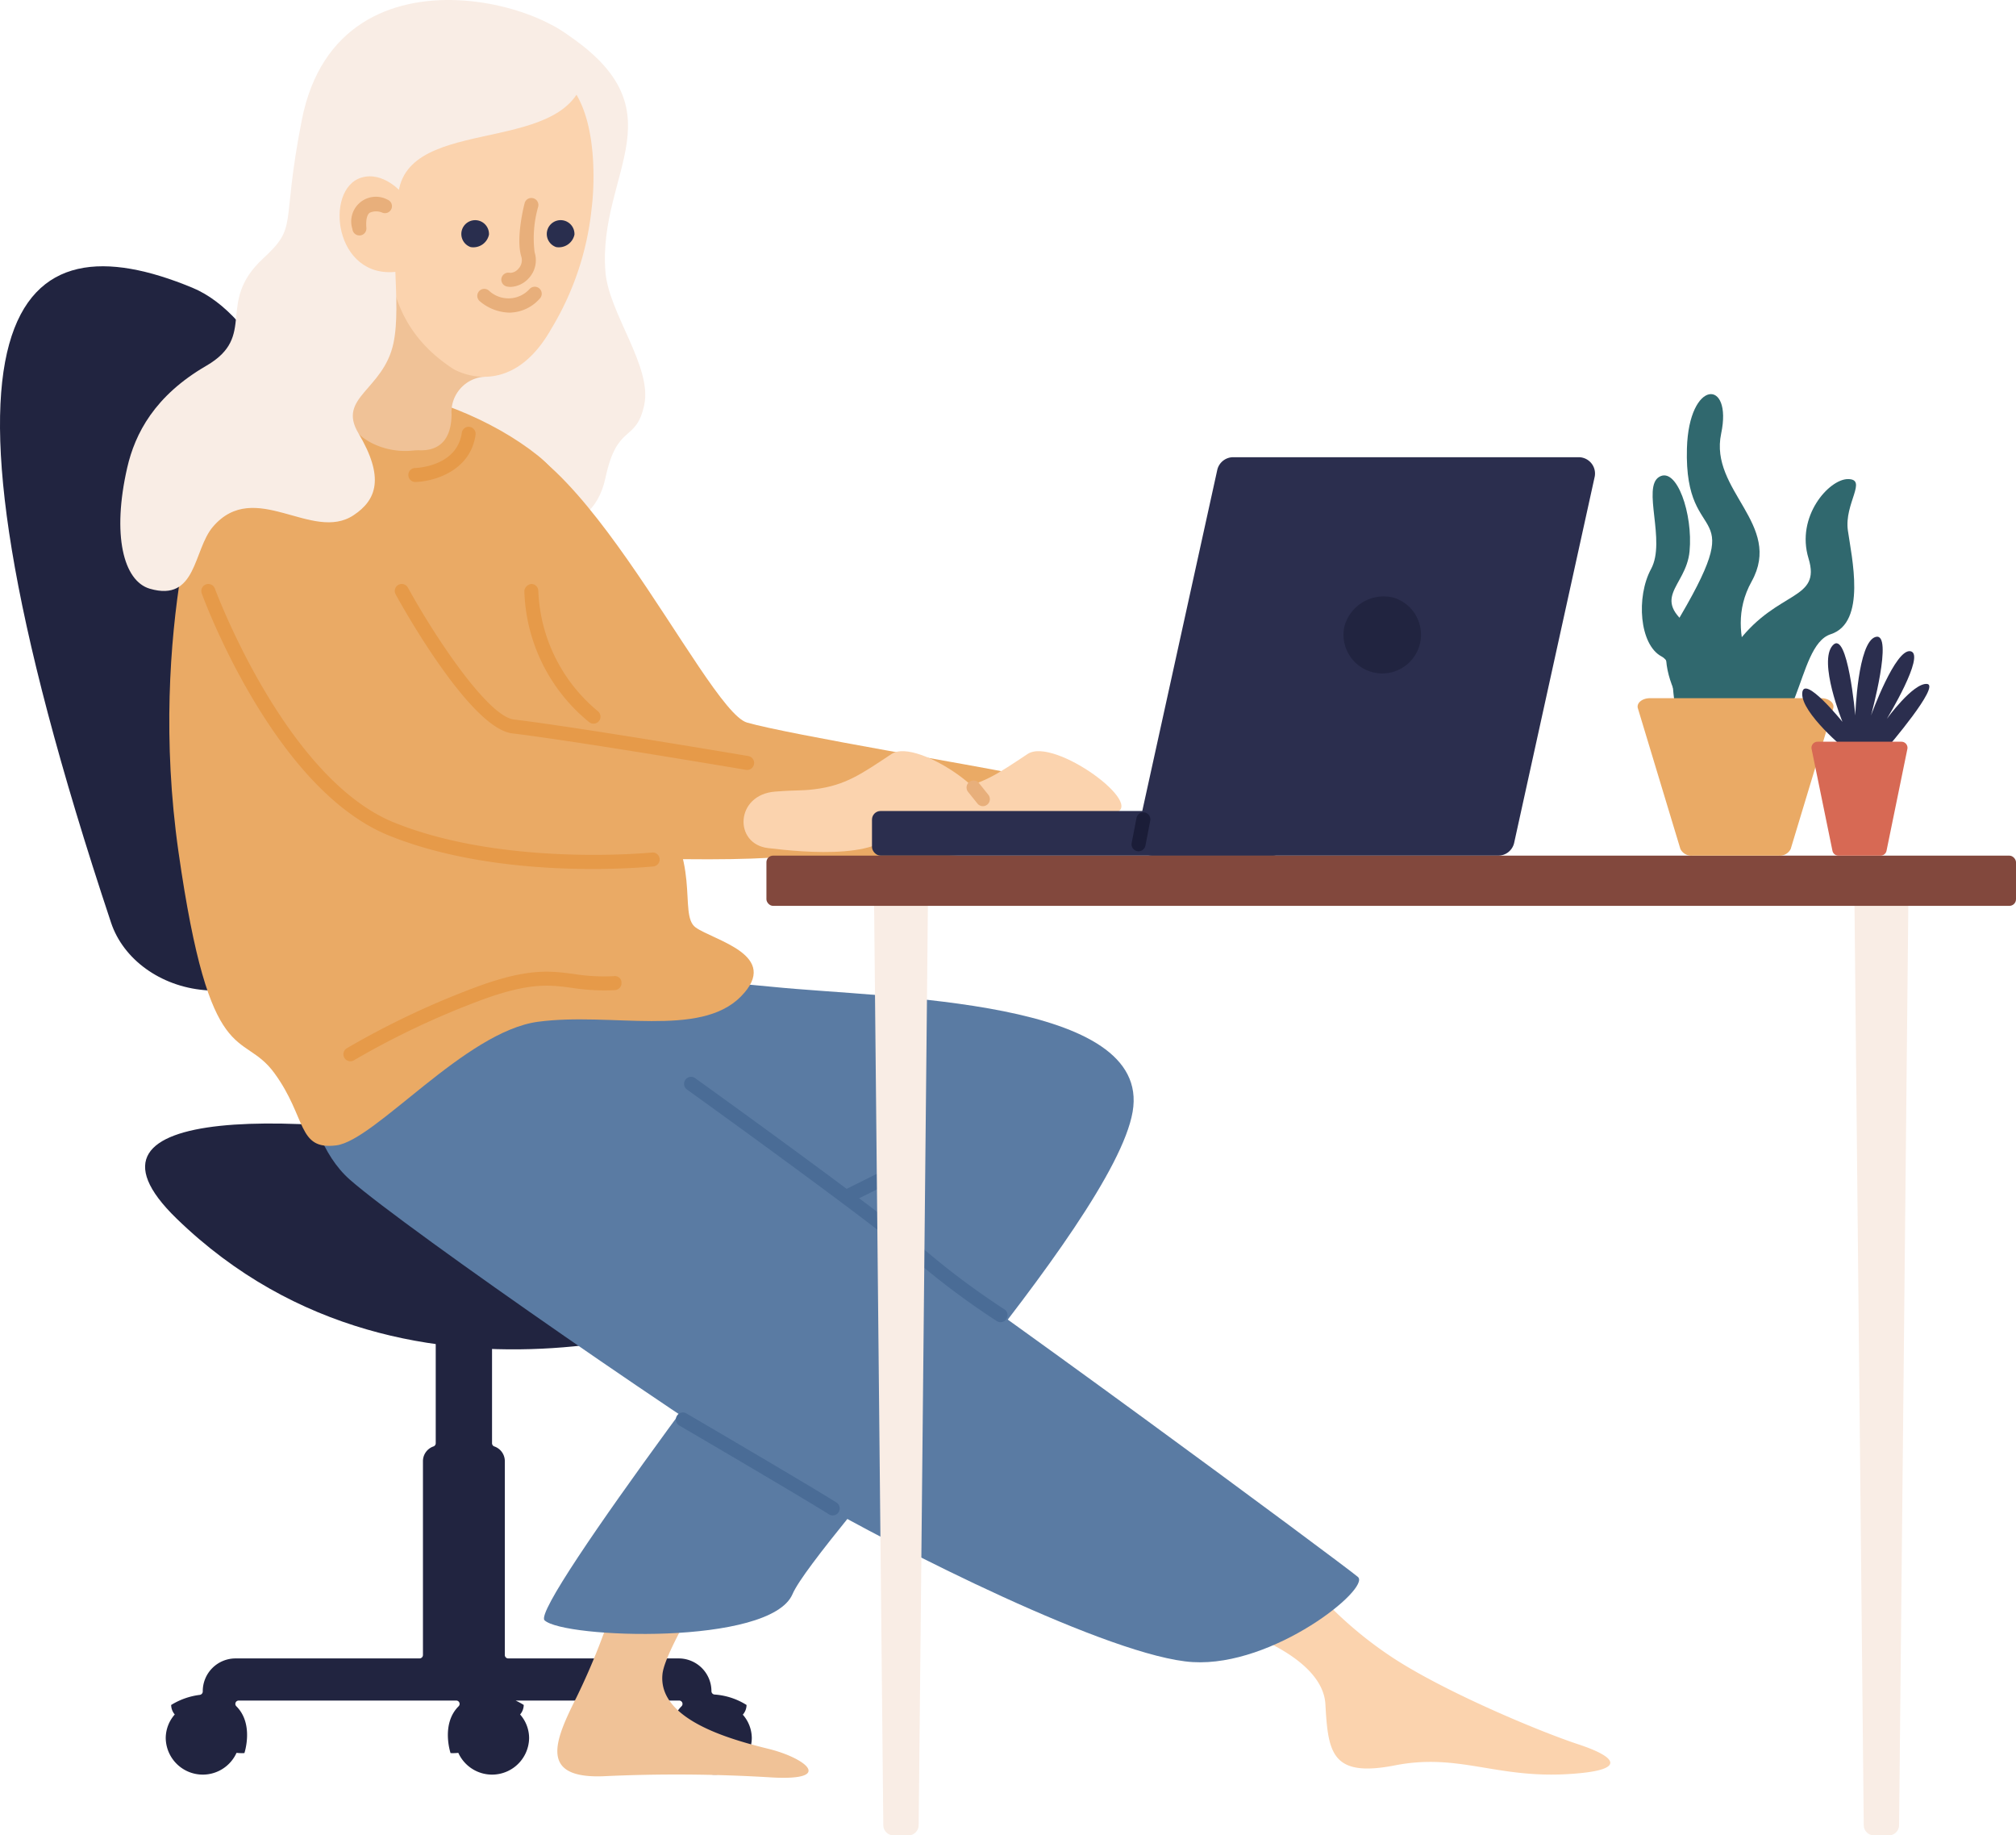<svg xmlns="http://www.w3.org/2000/svg" width="205.005" height="186.595" viewBox="0 0 205.005 186.595"><g transform="translate(-220.262 -44.72)"><path d="M251.295,97.091s7.7,2.08,9.186-4.9c1.2-5.636,3.1-3.52,3.943-7.408s-3.6-9.31-3.943-13.526c-.835-10.289,8.241-16.619-4.841-24.758C244.884,39.808,238.148,97.985,251.295,97.091Z" transform="translate(21.348 1.115)" fill="#f9ede5"/><path d="M247.393,68.454c-2.8,1.292-6.837,4.884-2.423,12.5,7.067,12.2,7.608,25.166,18.895,28.144s32.138,2.03,36.18,1.328,4.133-7.608,2.148-8.1-22.039-3.818-26.381-5.057S257.19,63.932,247.393,68.454Z" transform="translate(20.42 20.913)" fill="#eaaa65"/><path d="M269.885,94.815c3.581.425,12.581,1.374,13.479-2.782.393-1.82,4.376-.042,7.869-.772s-6.112-7.782-8.78-6.014c-3.048,2.017-4.683,3.2-7.835,3.587-1.446.178-1.535.053-4,.239C266.54,89.38,266.38,94.4,269.885,94.815Z" transform="translate(42.311 36.124)" fill="#fbd3ae"/><g transform="translate(220.262 71.791)"><path d="M287.824,160.957a1.509,1.509,0,0,0,.381-.985,7.008,7.008,0,0,0-3.234-1.061.343.343,0,0,1-.336-.338,3.332,3.332,0,0,0-3.332-3.334H263.971a.347.347,0,0,1-.347-.345V135.178a1.581,1.581,0,0,0-1.057-1.486.347.347,0,0,1-.243-.321v-23.6a.346.346,0,0,0-.345-.347h-5.036a.347.347,0,0,0-.345.347v23.6a.347.347,0,0,1-.243.321,1.584,1.584,0,0,0-1.057,1.486v19.716a.347.347,0,0,1-.345.345H236.241a3.334,3.334,0,0,0-3.334,3.334.353.353,0,0,1-.313.374,7.2,7.2,0,0,0-2.9,1.025,1.524,1.524,0,0,0,.366.966,3.65,3.65,0,0,0-.918,2.4,3.768,3.768,0,0,0,7.2,1.5,4.766,4.766,0,0,0,.8.025s.994-2.947-.814-4.754a.339.339,0,0,1,.232-.586h22.128a.339.339,0,0,1,.231.586c-1.808,1.807-.814,4.754-.814,4.754a4.7,4.7,0,0,0,.789-.025,3.768,3.768,0,0,0,7.2-1.5,3.646,3.646,0,0,0-.915-2.4,1.517,1.517,0,0,0,.368-.97,7.611,7.611,0,0,0-.825-.446h16.633a.34.34,0,0,1,.233.586c-1.81,1.807-.814,4.754-.814,4.754a4.879,4.879,0,0,0,.765-.021,3.768,3.768,0,0,0,7.2-1.5A3.637,3.637,0,0,0,287.824,160.957Z" transform="translate(-212.289 -13.707)" fill="#212440"/><path d="M249.512,133.31c6.59.571,12.039-4.074,11.433-9.754-2.027-18.993-7.7-56.834-21.132-62.394-17.487-7.241-29.408,1.015-8.257,64.559,1.241,3.725,5.017,6.465,9.477,6.852Z" transform="translate(-220.262 -58.986)" fill="#212440"/><path d="M289.571,123.33s-34.176,14.688-58.331-8.754S328.759,116.888,289.571,123.33Z" transform="translate(-213.283 -17.761)" fill="#212440"/></g><path d="M256.193,131.487a69.653,69.653,0,0,1-4.1,10.488c-2.218,4.416-3.881,8.285,2.687,8.052a157.793,157.793,0,0,1,17.265.127c6.255.319,3.306-1.993-.463-2.919-4.04-.992-11.242-3.017-10.76-7.6.281-2.66,5.949-11.067,4.892-11.057S255.764,131.091,256.193,131.487Z" transform="translate(26.807 75.275)" fill="#f0c297"/><path d="M286.564,135s8.716,2.622,8.989,7.556.626,7.469,7.076,6.209,10.192,1.307,17.508.894c6.253-.355,5.07-1.734,1.118-3.038s-13.638-5.351-18.971-8.877a40.164,40.164,0,0,1-9.644-8.991S286.031,134.766,286.564,135Z" transform="translate(59.488 75.429)" fill="#fbd3ae"/><path d="M236.377,100.6s-.668,11.792,5.01,16.8,37.15,26.777,46.4,32.153,31.1,16.411,39.323,16.9,18.128-7.5,16.792-8.657-40.19-29.922-51.543-37.269-13.564-22.9-23.25-23.168S236.377,100.6,236.377,100.6Z" transform="translate(14.444 47.242)" fill="#5a7ba3"/><path d="M259.444,97.7s1.486-1.019,13.259.163,38.573,1.184,36.569,12.707S276.94,154.337,274.686,159.6s-23.293,4.509-25.216,2.657c-1.486-1.435,25.7-37.159,28.039-39.915s-17.536-1.71-20.041-7.471S259.444,97.7,259.444,97.7Z" transform="translate(26.165 47.188)" fill="#5a7ba3"/><path d="M235.184,67.781c-2.8,1.292-6.52,6.4-2.108,14.016,7.067,12.2,8.378,24.293,19.665,27.271s34.3,3.017,38.342,2.315,4.133-7.606,2.15-8.1-24.973-3.93-29.313-5.171S244.983,63.259,235.184,67.781Z" transform="translate(9.674 20.324)" fill="#eaaa65"/><path d="M262.594,94.815c3.579.425,12.579,1.374,13.479-2.782.393-1.82,4.376-.042,7.87-.772s-6.112-7.782-8.78-6.014c-3.048,2.017-4.683,3.2-7.835,3.587-1.446.178-1.537.053-4,.239C259.248,89.38,259.089,94.4,262.594,94.815Z" transform="translate(35.765 36.124)" fill="#fbd3ae"/><g transform="translate(308.934 91.198)"><path d="M282.821,109.722h35.127a1.659,1.659,0,0,0,1.622-1.3l8.183-37.188a1.661,1.661,0,0,0-1.622-2.017H291a1.663,1.663,0,0,0-1.622,1.3L281.2,107.7A1.66,1.66,0,0,0,282.821,109.722Z" transform="translate(-254.269 -69.213)" fill="#2b2e4e"/><rect width="41.632" height="4.537" rx="0.875" transform="translate(41.632 40.509) rotate(180)" fill="#2b2e4e"/></g><g transform="translate(288.993 188.319)"><path d="M272.43,130.859a.71.71,0,0,1-.38-.11c-3.006-1.888-15.1-8.959-15.217-9.029a.712.712,0,0,1,.719-1.23c.121.072,12.228,7.152,15.255,9.054a.712.712,0,0,1-.378,1.315Z" transform="translate(-256.481 -120.393)" fill="#4a6c96"/></g><g transform="translate(289.832 154.206)"><path d="M289.1,127.349a.705.705,0,0,1-.38-.11,79.368,79.368,0,0,1-8.628-6.471c-4.023-3.528-22.679-16.927-22.868-17.063a.712.712,0,1,1,.831-1.156c.769.552,18.9,13.576,22.975,17.149a78.3,78.3,0,0,0,8.45,6.338.712.712,0,0,1-.38,1.313Z" transform="translate(-256.924 -102.416)" fill="#4a6c96"/></g><path d="M233.235,72.9s-6.2,17.183-2.97,39.85,6.448,17.978,9.756,22.513,2.315,7.841,6.285,7.346,13.1-11.577,20.523-12.568,16.454,1.66,20.622-2.56-2.778-5.71-4.6-7.033.825-7.053-4.465-12.953-2.465-27.728-11.56-35.006S238.85,60.9,233.235,72.9Z" transform="translate(8.144 18.556)" fill="#eaaa65"/><g transform="translate(240.735 104.088)"><path d="M270.826,104.983c-5.49,0-13.686-.573-20.692-3.4-11.646-4.706-18.745-23.806-19.041-24.616a.712.712,0,0,1,1.338-.49c.07.194,7.177,19.318,18.238,23.787,11.194,4.524,26.054,3.059,26.206,3.044a.711.711,0,0,1,.144,1.416C276.777,104.744,274.363,104.983,270.826,104.983Z" transform="translate(-231.051 -76.005)" fill="#e69a49"/></g><g transform="translate(260.406 104.09)"><path d="M277.248,94.91a.647.647,0,0,1-.12-.009c-.173-.028-17.27-2.924-23.762-3.706-4.258-.512-11.1-12.743-11.862-14.135a.712.712,0,0,1,1.249-.685c2.755,5.014,8.12,13.088,10.784,13.409,6.524.786,23.656,3.685,23.829,3.716a.711.711,0,0,1-.118,1.412Z" transform="translate(-241.417 -76.006)" fill="#e69a49"/></g><g transform="translate(255.183 143.507)"><path d="M239.375,105.884a.712.712,0,0,1-.368-1.321,84.623,84.623,0,0,1,13.585-6.38c4.976-1.776,7.171-1.482,9.5-1.171a19.463,19.463,0,0,0,4.1.218.662.662,0,0,1,.751.668.711.711,0,0,1-.666.753,21.339,21.339,0,0,1-4.374-.23c-2.243-.3-4.179-.556-8.832,1.1a83.2,83.2,0,0,0-13.327,6.258A.72.72,0,0,1,239.375,105.884Z" transform="translate(-238.664 -96.778)" fill="#e69a49"/></g><path d="M252.862,70.9a3.6,3.6,0,0,0-3.33,3.82c-.017,2.679-1.338,3.727-3.275,3.657-.334-.013-.679.038-1.038.059-3.754.207-7.609-2.516-6.057-5.941a81.371,81.371,0,0,0,4.883-14.272S245.4,69.074,252.862,70.9Z" transform="translate(16.648 12.12)" fill="#f0c297"/><path d="M247.763,79.043s5.68,3.429,9.936-4.1a29.443,29.443,0,0,0,4.1-12.225c.395-3.076.788-13.488-5.522-14.356s-14.511,6.177-15.143,13.972S242.16,75.409,247.763,79.043Z" transform="translate(18.624 3.204)" fill="#fbd3ae"/><path d="M252.314,58.332a1.407,1.407,0,1,0-1.863,1.262A1.624,1.624,0,0,0,252.314,58.332Z" transform="translate(26.363 10.245)" fill="#292e4e"/><path d="M247.733,58.332a1.406,1.406,0,1,0-1.863,1.262A1.624,1.624,0,0,0,247.733,58.332Z" transform="translate(22.252 10.245)" fill="#292e4e"/><g transform="translate(268.798 73.88)"><path d="M249.112,62.71a4.794,4.794,0,0,1-3.032-1.171.711.711,0,0,1,.939-1.068,2.9,2.9,0,0,0,4.137-.163.711.711,0,1,1,1.027.983A4.173,4.173,0,0,1,249.112,62.71Z" transform="translate(-245.839 -60.087)" fill="#e8af7b"/></g><g transform="translate(271.236 64.845)"><path d="M248.061,64.37a1.673,1.673,0,0,1-.4-.049.713.713,0,0,1-.51-.867.72.72,0,0,1,.867-.512,1.111,1.111,0,0,0,.829-.4,1.261,1.261,0,0,0,.3-1.3c-.554-1.917.315-5.247.353-5.389a.705.705,0,0,1,.869-.5.713.713,0,0,1,.507.869,11.578,11.578,0,0,0-.361,4.63,2.682,2.682,0,0,1-.647,2.687A2.626,2.626,0,0,1,248.061,64.37Z" transform="translate(-247.124 -55.326)" fill="#e8af7b"/></g><path d="M274.046,50.908c.006-5.019-25.054-13.428-28.88,6.012-2.167,11.018-.306,10.718-3.941,14.086-4.864,4.5-.512,7.849-5.771,10.9s-7.247,6.892-8.042,10.357c-1.562,6.82-.4,11.524,2.3,12.31,4.788,1.391,4.4-3.945,6.416-6.3,4.262-4.97,10.1,1.638,14.318-1.184,2.3-1.535,3.177-3.786.469-8.34-2.163-3.638,2.539-4.37,3.564-9.109.886-4.1-.571-10.589.6-15.809C256.815,56.126,274.036,60.931,274.046,50.908Z" transform="translate(5.787 0)" fill="#f9ede5"/><path d="M244.783,55.832s-1.875-2.215-4.108-1.535c-3.814,1.159-2.772,10.4,3.659,9.56Z" transform="translate(16.335 8.48)" fill="#fbd3ae"/><g transform="translate(256.077 64.78)"><path d="M239.867,59.168a.714.714,0,0,1-.71-.651,2.51,2.51,0,0,1,3.571-2.987.711.711,0,0,1-.524,1.323,1.6,1.6,0,0,0-1.292.008c-.283.213-.4.757-.336,1.537a.709.709,0,0,1-.649.769Z" transform="translate(-239.135 -55.291)" fill="#e8af7b"/></g><g transform="translate(261.772 88.106)"><path d="M242.847,73.2a.712.712,0,0,1-.019-1.423c.175,0,4.27-.159,4.759-3.579a.7.7,0,0,1,.8-.6.711.711,0,0,1,.6.8c-.528,3.695-4.241,4.757-6.133,4.8Z" transform="translate(-242.137 -67.584)" fill="#e69a49"/></g><g transform="translate(273.581 104.089)"><path d="M255.395,90.208a.716.716,0,0,1-.442-.154,17.841,17.841,0,0,1-6.592-13.348.808.808,0,0,1,.721-.7.712.712,0,0,1,.7.721,16.7,16.7,0,0,0,6.055,12.213.71.71,0,0,1,.112,1A.7.7,0,0,1,255.395,90.208Z" transform="translate(-248.36 -76.006)" fill="#e69a49"/></g><g transform="translate(305.959 163.381)"><path d="M266.056,110.926l-.634-1.275,4.678-2.325a.71.71,0,1,1,.634,1.271Z" transform="translate(-265.422 -107.252)" fill="#4a6c96"/></g><g transform="translate(309.145 136.294)"><path d="M323.117,188h-1.476a1.058,1.058,0,0,1-1.059-1.047l-.945-93.974h5.482l-.943,93.974A1.061,1.061,0,0,1,323.117,188Z" transform="translate(-219.943 -92.977)" fill="#f9ede5"/><path d="M270.579,188H269.1a1.058,1.058,0,0,1-1.059-1.047L267.1,92.977h5.48l-.943,93.974A1.058,1.058,0,0,1,270.579,188Z" transform="translate(-267.101 -92.977)" fill="#f9ede5"/></g><rect width="127.068" height="5.106" rx="0.674" transform="translate(298.199 131.708)" fill="#82483d"/><g transform="translate(318.551 124.073)"><path d="M273.717,89.142a.708.708,0,0,1-.554-.266l-.949-1.182a.712.712,0,0,1,1.112-.89l.945,1.18a.713.713,0,0,1-.108,1A.7.7,0,0,1,273.717,89.142Z" transform="translate(-272.058 -86.537)" fill="#e8af7b"/></g><g transform="translate(335.329 127.305)"><path d="M281.61,92.2a.663.663,0,0,1-.135-.013.713.713,0,0,1-.564-.835l.49-2.53a.7.7,0,0,1,.833-.564.711.711,0,0,1,.564.835l-.488,2.53A.714.714,0,0,1,281.61,92.2Z" transform="translate(-280.899 -88.24)" fill="#1b1d38"/></g><path d="M292.408,79.761a3.94,3.94,0,1,0,5.05-2.936A4.139,4.139,0,0,0,292.408,79.761Z" transform="translate(64.559 28.666)" fill="#212440"/><g transform="translate(386.791 84.786)"><g transform="translate(0.429)"><path d="M313.721,101.126s-6.294-6.771-3.439-11.505c8.184-13.572,1.082-7.541,1.385-18.268.2-7.05,4.666-7.116,3.48-1.5-1.224,5.786,6.323,9.217,3.1,15.027s1.683,11.052,1.068,13.652S316.008,101.855,313.721,101.126Z" transform="translate(-307.083 -65.834)" fill="#30686e"/><path d="M314.353,97.038s-4.122-4.947-.089-10.166,8.422-4.15,7.116-8.42,2.082-8.057,4-8.065c2.046-.009-.385,2.49,0,5.218s1.926,9.369-1.75,10.555S320.758,98.342,314.353,97.038Z" transform="translate(-304.43 -61.746)" fill="#30686e"/><path d="M314.883,97.217s4.106-7.674-1.034-11.114-1.106-4.431-.751-8.205-1.3-8.619-3.084-7.56.712,6.515-.829,9.361-1.186,7.71,1.067,8.9S309.91,96.589,314.883,97.217Z" transform="translate(-308.245 -61.925)" fill="#30686e"/></g><path d="M322.352,98.133H313.6a1.242,1.242,0,0,1-1.235-.681l-4.323-14.3c-.159-.529.436-1.025,1.233-1.025h17.4c.8,0,1.393.5,1.233,1.025l-4.323,14.3A1.242,1.242,0,0,1,322.352,98.133Z" transform="translate(-308.018 -51.212)" fill="#eaaa65"/></g><g transform="translate(403.527 109.45)"><path d="M321.347,90.393s-4.626-3.8-4.507-5.811,4.091,2.905,4.091,2.905-2.5-6.141-.985-7.784,2.289,7.131,2.289,7.131.237-7.486,2.076-7.983-.474,7.983-.474,7.983,2.492-6.879,4.032-6.522-2.431,6.879-2.431,6.879,2.668-3.678,4.091-3.558S325.5,90.1,325.5,90.1,324.193,91.1,321.347,90.393Z" transform="translate(-316.838 -78.831)" fill="#2b2e4e"/><path d="M324.363,96.039h-4.291a.616.616,0,0,1-.605-.493L317.347,85.2a.618.618,0,0,1,.605-.742h8.528a.618.618,0,0,1,.605.742l-2.12,10.348A.615.615,0,0,1,324.363,96.039Z" transform="translate(-316.392 -73.782)" fill="#d76954"/></g></g></svg>